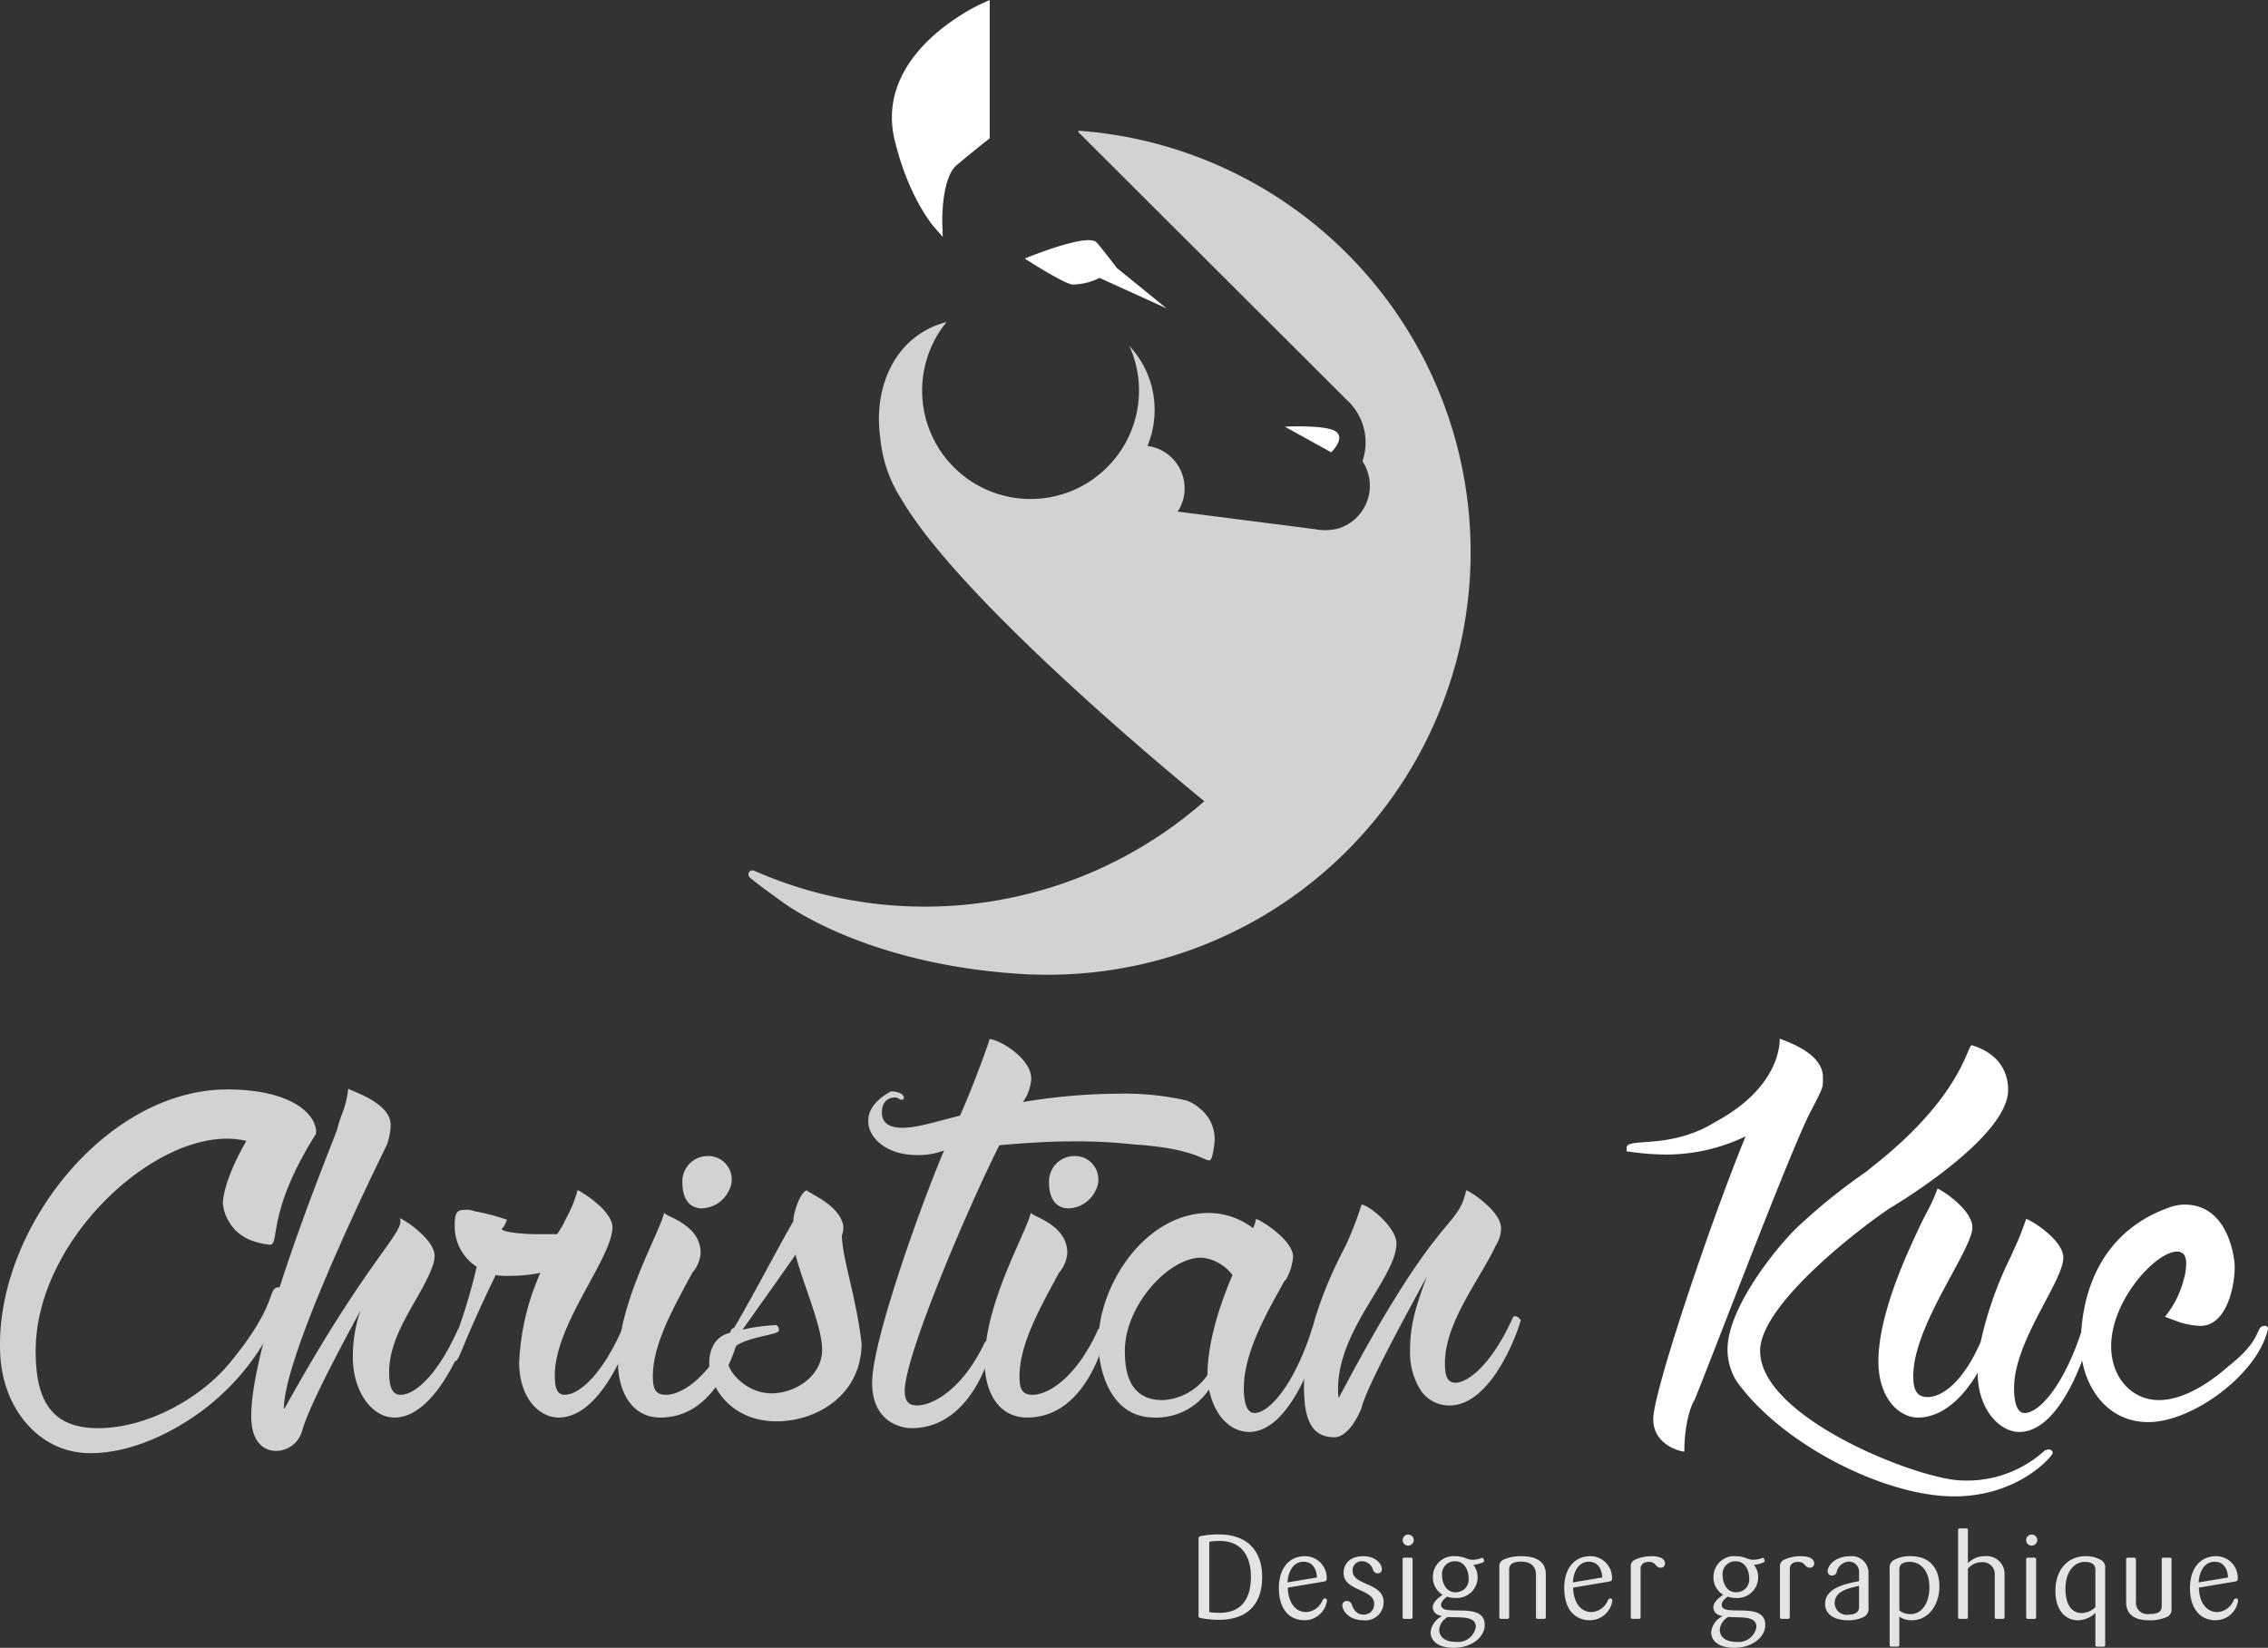 <svg id="Calque_1" data-name="Calque 1" xmlns="http://www.w3.org/2000/svg" viewBox="0 0 244.639 177.785">
  <rect x="0" y="0" width="244.639" height="177.785" fill="#333333" stroke="none"/>
  <defs>
    <style>
      .cls-1 {
        fill: #d0d2d3;
      }

      .cls-2 {
        fill: #fff;
      }

      .cls-3 {
        fill: #e3e4e5;
      }

      .cls-4, .cls-5 {
        fill: none;
      }

      .cls-5 {
        stroke: #fff;
        stroke-miterlimit: 10;
      }
    </style>
  </defs>
  <title>logocomplt1</title>
  <g>
    <path class="cls-1" d="M159.706,441.409c-.245-12.918,11.446-27.879,24.527-27.879,6.214,0,9.32,2.207,9.566,4.414,0,.246,0,.41-.082.49-4.824,7.686-4.006,11.121-4.66,11.774l-.164.082c-2.534-.246-3.761-1.309-4.415-2.371a4.4,4.4,0,0,1-.735-2.125c0-.9.572-3.351,2.534-6.705a8.984,8.984,0,0,0-2.126-.244c-8.666,0-20.6,11.364-20.6,22.891,0,4.66,1.226,8.34,6.7,8.34s11.2-3.352,14.225-7.031c5.478-6.623,3.925-8.176,5.4-8.176.327,0,.409.246.409.49,0,1.555-2.207,7.85-8.666,12.754-2.617,1.963-7.276,4.66-12.182,4.66-5.641,0-9.729-5.068-9.729-11.363" transform="translate(-159.702 -295.99)"/>
    <path class="cls-1" d="M210.03,439.61c0,.654-3.188,9.32-7.767,9.32-2.534,0-4.5-2.943-4.5-6.459a15.307,15.307,0,0,1,.817-5.068c-2.37,4.332-5.641,10.547-6.3,13a2.943,2.943,0,0,1-2.78,2.127c-1.308,0-2.7-.9-2.7-3.762,0-8.095,8.258-28.205,9.239-30.823a15.454,15.454,0,0,1,.572-1.8,10.582,10.582,0,0,0,.654-2.7c.246.246,4.579,1.471,4.579,3.924a6.971,6.971,0,0,1-.409,2.127c-1.554,3.188-11.119,22.727-11.119,28.534,0-.082,0-.082.082-.082,9.157-16.516,13.081-19.051,12.427-20.521.245,0,3.76,2.207,3.76,4.088a4.121,4.121,0,0,1-.245,1.145c-1.307,3.516-4.66,7.113-4.66,11.363,0,1.227.164,2.453,1.227,2.453,1.553,0,4.006-2.125,6.214-7.113,0-.08.244-.08.49-.08.245.162.408.244.408.326" transform="translate(-159.702 -295.99)"/>
    <path class="cls-1" d="M227.722,439.692c0,.408-2.942,9.238-7.767,9.238-2.044,0-4.252-2.045-4.252-5.968a26.462,26.462,0,0,1,2.29-9.647,16.368,16.368,0,0,1-3.434.326,7.006,7.006,0,0,1-1.389-.082c-4.088,8.422-3.844,9.321-4.5,9.321-.408,0-.653-.163-.653-.409v-.246c0-.08,0-.08.081-.08a61.962,61.962,0,0,0,3.025-9.484,5.157,5.157,0,0,1-2.371-4.334c0-1.225.082-1.8.982-1.8a2.489,2.489,0,0,1,1.226.164,22.133,22.133,0,0,1,3.434.9c-.327.734-.327.734-.572.981,0,.326,2.126.572,3.678.572h2.289a9.12,9.12,0,0,0,.982-1.717A13.026,13.026,0,0,0,222,424.4c.163,0,3.761,2.125,3.761,4.006,0,3.271-6.213,10.465-6.213,15.943,0,1.227.162,2.125,1.063,2.125,1.552,0,4.006-2.125,6.213-7.113a.257.257,0,0,0,.164-.08.494.494,0,0,1,.326.08c.246.164.409.246.409.328" transform="translate(-159.702 -295.99)"/>
    <path class="cls-1" d="M226.365,442.961c0-6.541,4.579-14.062,4.987-16.187-.246.408,3.924,1.144,3.924,4.414a3.651,3.651,0,0,1-.9,2.127c-1.881,3.516-4.252,7.6-4.252,11.119,0,1.227.164,2.043,1.39,2.043,1.88,0,4.9-2.125,7.112-7.113a.257.257,0,0,0,.164-.08.736.736,0,0,1,.572.244l.164.164c0-.246-1.717,9.238-8.584,9.238-3.19,0-4.579-2.943-4.579-5.969m9.075-16.6c-1.554,0-2.126-1.309-2.126-2.7a2.735,2.735,0,0,1,2.7-2.944,2.517,2.517,0,0,1,2.616,2.536,2.266,2.266,0,0,1-.245,1.063,3.355,3.355,0,0,1-2.943,2.045" transform="translate(-159.702 -295.99)"/>
    <path class="cls-1" d="M250.672,428.573a3.033,3.033,0,0,1-.164.736c.082,2.615,1.555,6.621,2.127,11.609,0,5.559-4.824,8.42-9.158,8.42-4.905,0-7.276-3.678-7.276-6.295,0-1.635.817-3.025,2.371-3.269,2.043-3.353,4.987-9.076,6.7-12.019,0-.981.818-3.352,1.553-3.352h-.082c0,.246,3.189,1.391,3.843,3.516a1.588,1.588,0,0,1,.082.654m-2.289,13c0-2.535-2.208-7.441-2.861-10.221-1.881,2.7-4.088,5.8-5.724,8.094a19.158,19.158,0,0,1,3.6-.49c.082,0,.082,0,.164.082a.692.692,0,0,1,.164.49c0,.654-5.561.654-5.561,3.189,0,1.227,2.045,3.6,4.742,3.6,2.536,0,5.479-1.8,5.479-4.74" transform="translate(-159.702 -295.99)"/>
    <path class="cls-1" d="M275.022,419.137c-2.207,0-4.66.164-7.521.41-3.108,6.132-10.211,22.6-10.211,26.522,0,1.063.408,1.553,1.308,1.553,1.881,0,5.069-1.961,7.358-6.867a.254.254,0,0,0,.164-.082.708.708,0,0,1,.49.246l.164.162s-1.881,8.912-8.666,8.994c-1.637,0-4.334-.979-4.334-4.906,0-4.578,5.387-19.489,7.758-25.05a7.926,7.926,0,0,1-2.944.491c-3.187,0-5.232-1.8-5.232-3.68q0-1.841,2.453-3.188c.981,0,1.391.409,1.391.653a.217.217,0,0,1-.246.246c-.246,0-.327-.246-.737-.246-.572,0-1.388.328-1.388,1.637,0,1.062.734,1.634,2.207,1.634,1.552,0,3.269-.572,6.213-1.308,1.308-2.862,3.269-8.258,3.189-8.258.98,0,4.5,2.045,4.5,4.252a4.793,4.793,0,0,1-.9,2.535,64.248,64.248,0,0,1,10.3-.9,30.451,30.451,0,0,1,7.358.736,4.479,4.479,0,0,1,1.473.9,4.189,4.189,0,0,1,1.552,3.272c0,.244-.164,2.289-.572,2.289-.654,0-1.8-1.309-8.094-1.717a56.1,56.1,0,0,0-7.031-.328" transform="translate(-159.702 -295.99)"/>
    <path class="cls-1" d="M265.913,442.961c0-6.541,4.578-14.062,4.988-16.187-.246.408,3.924,1.144,3.924,4.414a3.648,3.648,0,0,1-.9,2.127c-1.881,3.516-4.252,7.6-4.252,11.119,0,1.227.164,2.043,1.388,2.043,1.881,0,4.906-2.125,7.114-7.113a.257.257,0,0,0,.164-.08.74.74,0,0,1,.572.244l.164.164c0-.246-1.717,9.238-8.586,9.238-3.188,0-4.578-2.943-4.578-5.969m9.076-16.6c-1.555,0-2.127-1.309-2.127-2.7a2.735,2.735,0,0,1,2.7-2.944,2.517,2.517,0,0,1,2.616,2.536,2.277,2.277,0,0,1-.245,1.063,3.355,3.355,0,0,1-2.943,2.045" transform="translate(-159.702 -295.99)"/>
    <path class="cls-1" d="M302.129,439.61c0,.818-2.863,10.873-7.687,10.873-1.635,0-3.6-1.227-4.332-4.578a6.836,6.836,0,0,1-5.887,3.025c-4.988,0-6.051-5.558-6.051-8.094,0-6.213,5.071-13.98,11.938-13.98a7.929,7.929,0,0,1,4.742,1.635,2.788,2.788,0,0,0,.326-.981c.326,0,4.005,2.207,4.005,4.088a6.113,6.113,0,0,1-.818,2.533h-.08c-1.8,3.272-4.415,7.686-4.415,11.609,0,1.8.41,2.7,1.144,2.7,1.554,0,4.251-2.942,6.214-9.076,0-.08.246-.08.49-.08.246.162.41.244.41.326m-9.486-6.051a4.724,4.724,0,0,0-3.352-1.879c-3.6,0-8.257,5.233-8.257,10.055,0,2.289.49,5.314,4.088,5.314a6.282,6.282,0,0,0,4.824-2.7c0-3.68,1.47-7.932,2.7-10.793" transform="translate(-159.702 -295.99)"/>
    <path class="cls-1" d="M311.8,441.653c0-2.941.736-4.986,1.8-7.93-1.963,3.68-6.377,11.609-7.031,14.145,0,.082-1.227,3.187-2.943,3.187-2.617,0-3.269-2.207-3.269-5.476,0-7.2,4.168-14.471,4.578-15.371a38.916,38.916,0,0,0,1.635-4.252c.736,0,3.76,2.453,3.76,4.17,0,3.68-6.295,9.238-6.295,15.7a3.367,3.367,0,0,0,.082.982c10.874-20.685,12.754-17.986,13.736-22.4.244,0,3.76,2.207,3.76,4.088a3.558,3.558,0,0,1-.572,1.881c-1.717,3.68-5.479,8.258-5.479,12.672,0,1.227.164,2.125,1.145,2.125,1.391,0,4.008-2.125,6.215-7.111a.254.254,0,0,0,.164-.082.713.713,0,0,1,.49.244l.162.164c0,.328-2.861,9.238-7.684,9.238a3.71,3.71,0,0,1-3.107-1.635,7.557,7.557,0,0,1-1.144-4.334" transform="translate(-159.702 -295.99)"/>
    <path class="cls-2" d="M335.242,420.225c-.082,0-.082,0-.082-.082v-.326c0-1.145,4.742.246,9.564-2.78,5.643-3.025,6.949-6.867,6.949-8.994.492.246,4.66,1.473,4.66,4.17,0,1.146.082.981-1.227,3.516-1.961,3.516-11.025,27.479-12.66,31.4-.082,0-1.062,1.963-1.062,5.478-.328,0-3.353-.654-3.353-3.516,0-3.025,6.449-22,9.965-30.5a19.807,19.807,0,0,1-8.666,1.963,29.213,29.213,0,0,1-4.008-.328Z" transform="translate(-159.702 -295.99)"/>
    <path class="cls-2" d="M361.031,422.381l.562-.458c9.729-7.6,10.3-13.162,10.793-13.162,3.517,1.063,3.925,3.6,3.925,4.825,0,4.414-9.074,10.545-12.754,12.754-2.617,1.717-14,10.244-14,15.4,0,7.276,17.334,13.979,21.83,13.979a12.422,12.422,0,0,0,8.912-3.269h.08c.082,0,.164-.082.246-.082.326,0,.49.164.49.408s-3.6,4.66-10.629,4.66c-7.521,0-18.639-5.641-23.463-12.426a6.433,6.433,0,0,1-.98-3.434c0-4.5,5.324-11.051,7.455-13.107a63.673,63.673,0,0,1,7.531-6.084" transform="translate(-159.702 -295.99)"/>
    <path class="cls-2" d="M385.211,439.61c0,.818-2.861,10.873-7.685,10.873-2.207,0-4.5-2.533-4.5-6.377-1.309,2.207-3.516,4.824-6.459,4.824-2.043,0-4.25-2.125-4.25-6.051,0-5.312,3.352-12.182,4.414-14.471,0,0,.484-1.028.818-1.635a18.7,18.7,0,0,0,1.145-2.535c.243,0,3.76,2.209,3.76,4.17,0,2.453-6.377,10.547-6.377,16.025,0,1.307.246,2.289,1.553,2.289,1.555,0,3.844-1.635,5.724-5.969a39.592,39.592,0,0,1,3.188-9.074c.246-.572.49-1.064.736-1.637.408-.9.736-1.879.98-2.533.328,0,4.006,2.207,4.006,4.17,0,2.533-5.314,8.991-5.314,14.061,0,1.8.41,2.7,1.145,2.7,1.555,0,4.252-2.943,6.215-9.076,0-.08.244-.08.49-.08.244.162.408.244.408.326" transform="translate(-159.702 -295.99)"/>
    <path class="cls-2" d="M404.342,439.364c-1.062,4.824-8.094,10.057-12.918,10.057-4.906,0-7.275-4.578-7.275-8.258,0-6.785,2.943-12.672,9.729-14.961a4.611,4.611,0,0,1,1.471-.246c4.824,0,5.4,5.969,5.4,6.705,0,2.371-.98,6.377-3.68,6.377a8.232,8.232,0,0,1-2.533-.49c-.41-.164-.9-.329-1.309-.49a10.473,10.473,0,0,0,2.043-4.089,6.073,6.073,0,0,0,.246-1.634c0-.9-.326-1.309-.98-1.309-2.289,0-7.113,5.232-7.113,10.219,0,3.352,2.207,5.8,5.15,5.8s5.969-2.29,7.439-3.6c4.088-3.188,2.781-4.414,4.088-4.414.164.082.246.164.246.326" transform="translate(-159.702 -295.99)"/>
  </g>
  <g>
    <path class="cls-3" d="M291.175,470.751a11.088,11.088,0,0,1-1.99-.19c-.153-.052-.2-.1-.2-.243v-8.342c0-.141.051-.191.2-.243a8.9,8.9,0,0,1,1.99-.191c3.113,0,4.669,1.811,4.669,4.58C295.844,469.042,294.288,470.751,291.175,470.751Zm.089-8.508a6.673,6.673,0,0,0-1.122.089v7.59a7.549,7.549,0,0,0,1.122.077c2.334,0,3.368-1.506,3.368-3.891S293.5,462.244,291.265,462.244Z" transform="translate(-159.702 -295.99)"/>
    <path class="cls-3" d="M300.406,470.8c-1.4,0-2.755-.944-2.755-3.482,0-2.386,1.351-3.432,2.767-3.432a2.342,2.342,0,0,1,2.386,2.449c0,.2-.1.255-.319.293l-3.878.651c.039,1.4.664,2.64,2.028,2.64a2.037,2.037,0,0,0,1.723-1.275.318.318,0,0,1,.28-.2.234.234,0,0,1,.2.23A2.45,2.45,0,0,1,300.406,470.8Zm-.089-6.314c-1.149,0-1.671,1.109-1.735,2.232l3.177-.536C301.708,465.318,301.325,464.489,300.317,464.489Z" transform="translate(-159.702 -295.99)"/>
    <path class="cls-3" d="M306.756,470.8c-1.62,0-2.258-1.1-2.258-1.569a.459.459,0,0,1,.472-.51.568.568,0,0,1,.536.369c.2.561.51,1.1,1.3,1.1a1.11,1.11,0,0,0,1.123-1.161c0-1.633-3.3-1.353-3.3-3.329,0-1.136.854-1.812,2.1-1.812,1.5,0,2.028.957,2.028,1.378a.428.428,0,0,1-.446.472.522.522,0,0,1-.5-.357,1.247,1.247,0,0,0-1.122-.943.971.971,0,0,0-1.085,1.046c0,1.581,3.343,1.237,3.343,3.355A1.957,1.957,0,0,1,306.756,470.8Z" transform="translate(-159.702 -295.99)"/>
    <path class="cls-3" d="M311.536,462.753a.6.6,0,1,1,.663-.6A.624.624,0,0,1,311.536,462.753Zm.344,7.9h-.689a.169.169,0,0,1-.191-.191v-6.225a.169.169,0,0,1,.191-.191h.689a.169.169,0,0,1,.191.191v6.225A.169.169,0,0,1,311.88,470.65Z" transform="translate(-159.702 -295.99)"/>
    <path class="cls-3" d="M316.5,473.775c-1.544,0-2.487-.65-2.487-1.709a2.2,2.2,0,0,1,1.237-1.709c-.549-.1-1-.383-1-.97s.778-1.161,1.071-1.327a2.171,2.171,0,0,1-1.059-1.926,2.231,2.231,0,0,1,2.411-2.245c.943,0,1.313.383,1.824.383a2.585,2.585,0,0,0,.956-.166.542.542,0,0,1,.153-.038c.064,0,.1.051.128.14a.659.659,0,0,1,.051.179.182.182,0,0,1-.128.166,3.125,3.125,0,0,1-1.033.268,2.129,2.129,0,0,1,.459,1.314,2.24,2.24,0,0,1-2.41,2.258,2.413,2.413,0,0,1-.868-.141c-.2.115-.663.524-.663.881,0,.612.893.6,1.888.612,1.3.013,2.819.063,2.819,1.556C319.852,472.64,318.423,473.775,316.5,473.775Zm-.638-3.329a1.757,1.757,0,0,0-.919,1.352c0,.829.65,1.339,1.837,1.339a1.954,1.954,0,0,0,2.117-1.62C318.894,470.28,317.2,470.548,315.859,470.446Zm.816-6.008a1.359,1.359,0,0,0-1.429,1.479c0,.88.446,1.862,1.429,1.862a1.383,1.383,0,0,0,1.441-1.5C318.117,465.394,317.657,464.438,316.676,464.438Z" transform="translate(-159.702 -295.99)"/>
    <path class="cls-3" d="M326.251,470.65h-.689c-.128,0-.179-.063-.179-.191v-4.566c0-.7-.37-1.416-1.582-1.416s-1.313.484-1.313.905v5.077a.169.169,0,0,1-.191.191h-.69c-.127,0-.178-.063-.178-.191v-5.435a.747.747,0,0,1,.484-.777,4.483,4.483,0,0,1,1.939-.357c1.122,0,2.589.318,2.589,1.951v4.618A.169.169,0,0,1,326.251,470.65Z" transform="translate(-159.702 -295.99)"/>
    <path class="cls-3" d="M331.185,470.8c-1.4,0-2.756-.944-2.756-3.482,0-2.386,1.353-3.432,2.769-3.432a2.341,2.341,0,0,1,2.385,2.449c0,.2-.1.255-.318.293l-3.878.651c.038,1.4.663,2.64,2.028,2.64a2.036,2.036,0,0,0,1.722-1.275.319.319,0,0,1,.281-.2.234.234,0,0,1,.2.23A2.451,2.451,0,0,1,331.185,470.8Zm-.09-6.314c-1.147,0-1.671,1.109-1.734,2.232l3.176-.536C332.485,465.318,332.1,464.489,331.095,464.489Z" transform="translate(-159.702 -295.99)"/>
    <path class="cls-3" d="M338.809,465.126c-.535,0-.484-.625-1.225-.625-.574,0-.918.268-.918.727v5.23a.169.169,0,0,1-.191.191h-.689c-.127,0-.178-.063-.178-.191v-5.435a.758.758,0,0,1,.5-.777,4.274,4.274,0,0,1,1.748-.357c1.033,0,1.441.357,1.441.766A.44.44,0,0,1,338.809,465.126Z" transform="translate(-159.702 -295.99)"/>
    <path class="cls-3" d="M346.765,473.775c-1.544,0-2.487-.65-2.487-1.709a2.2,2.2,0,0,1,1.237-1.709c-.549-.1-1-.383-1-.97s.778-1.161,1.071-1.327a2.17,2.17,0,0,1-1.059-1.926,2.231,2.231,0,0,1,2.411-2.245c.943,0,1.313.383,1.824.383a2.585,2.585,0,0,0,.956-.166.543.543,0,0,1,.153-.038c.063,0,.1.051.128.14a.659.659,0,0,1,.051.179.182.182,0,0,1-.128.166,3.124,3.124,0,0,1-1.033.268,2.129,2.129,0,0,1,.459,1.314,2.24,2.24,0,0,1-2.41,2.258,2.413,2.413,0,0,1-.868-.141c-.2.115-.663.524-.663.881,0,.612.893.6,1.888.612,1.3.013,2.819.063,2.819,1.556C350.119,472.64,348.69,473.775,346.765,473.775Zm-.638-3.329a1.757,1.757,0,0,0-.919,1.352c0,.829.65,1.339,1.837,1.339a1.954,1.954,0,0,0,2.117-1.62C349.162,470.28,347.466,470.548,346.127,470.446Zm.816-6.008a1.359,1.359,0,0,0-1.429,1.479c0,.88.446,1.862,1.429,1.862a1.384,1.384,0,0,0,1.441-1.5C348.385,465.394,347.925,464.438,346.943,464.438Z" transform="translate(-159.702 -295.99)"/>
    <path class="cls-3" d="M354.9,465.126c-.535,0-.484-.625-1.225-.625-.573,0-.918.268-.918.727v5.23a.169.169,0,0,1-.191.191h-.688c-.128,0-.179-.063-.179-.191v-5.435a.758.758,0,0,1,.5-.777,4.274,4.274,0,0,1,1.748-.357c1.033,0,1.441.357,1.441.766A.44.44,0,0,1,354.9,465.126Z" transform="translate(-159.702 -295.99)"/>
    <path class="cls-3" d="M360.791,470.42a3.839,3.839,0,0,1-1.748.383c-1.48,0-2.475-.65-2.475-1.761,0-1.7,2.079-2.155,3.661-2.462v-.905a1.09,1.09,0,0,0-1.071-1.2,1.4,1.4,0,0,0-1.34,1.135.509.509,0,0,1-.5.37.452.452,0,0,1-.472-.484c0-.5.676-1.607,2.462-1.607a1.792,1.792,0,0,1,1.939,1.837v3.7A1.017,1.017,0,0,1,360.791,470.42Zm-.562-3.329c-1.391.293-2.628.663-2.628,1.875a1.281,1.281,0,0,0,1.454,1.237c.549,0,1.174-.166,1.174-.8Z" transform="translate(-159.702 -295.99)"/>
    <path class="cls-3" d="M365.9,470.8a2.35,2.35,0,0,1-1.326-.383v3.036c0,.127-.051.191-.179.191h-.688c-.128,0-.179-.064-.179-.191V465.2a.927.927,0,0,1,.446-.893,3.6,3.6,0,0,1,1.812-.421c2.283,0,3.112,1.556,3.112,3.266C368.9,468.813,367.969,470.8,365.9,470.8Zm-.179-6.3c-.777,0-1.147.268-1.147.8v4.44a1.851,1.851,0,0,0,1.2.4c1.263,0,2.041-1.225,2.041-2.922C367.816,465.305,366.731,464.5,365.724,464.5Z" transform="translate(-159.702 -295.99)"/>
    <path class="cls-3" d="M375.733,470.65h-.688c-.128,0-.179-.063-.179-.191V465.93a1.275,1.275,0,0,0-1.327-1.391,1.959,1.959,0,0,0-1.568.688v5.23a.169.169,0,0,1-.191.191h-.69c-.127,0-.178-.063-.178-.191v-9.376c0-.128.051-.191.178-.191h.69a.169.169,0,0,1,.191.191v3.56a2.51,2.51,0,0,1,1.824-.753,1.921,1.921,0,0,1,2.13,1.926v4.644A.169.169,0,0,1,375.733,470.65Z" transform="translate(-159.702 -295.99)"/>
    <path class="cls-3" d="M378.792,462.753a.6.6,0,1,1,.663-.6A.624.624,0,0,1,378.792,462.753Zm.344,7.9h-.688a.169.169,0,0,1-.191-.191v-6.225a.169.169,0,0,1,.191-.191h.688a.169.169,0,0,1,.191.191v6.225A.169.169,0,0,1,379.136,470.65Z" transform="translate(-159.702 -295.99)"/>
    <path class="cls-3" d="M386.6,473.648h-.689a.17.17,0,0,1-.191-.191v-3.444a2.768,2.768,0,0,1-1.875.791c-1.492,0-2.436-1.276-2.436-3.139,0-2.614,1.607-3.775,3.2-3.775a3.226,3.226,0,0,1,1.722.408.9.9,0,0,1,.447.893v8.267C386.775,473.583,386.724,473.648,386.6,473.648Zm-.881-8.33c0-.549-.408-.816-1.147-.816-.982,0-2.079.88-2.079,2.908,0,1.761.726,2.615,1.734,2.615a2.175,2.175,0,0,0,1.492-.638Z" transform="translate(-159.702 -295.99)"/>
    <path class="cls-3" d="M393.493,470.42a4.491,4.491,0,0,1-2.054.383c-.8,0-2.4-.2-2.4-1.965v-4.6a.169.169,0,0,1,.19-.191h.689c.127,0,.179.063.179.191v4.554a1.236,1.236,0,0,0,1.391,1.339c1.225,0,1.39-.394,1.39-.905v-4.987c0-.128.052-.191.179-.191h.689a.169.169,0,0,1,.191.191v5.332A.874.874,0,0,1,393.493,470.42Z" transform="translate(-159.702 -295.99)"/>
    <path class="cls-3" d="M398.683,470.8c-1.4,0-2.756-.944-2.756-3.482,0-2.386,1.353-3.432,2.768-3.432a2.341,2.341,0,0,1,2.385,2.449c0,.2-.1.255-.318.293l-3.878.651c.038,1.4.663,2.64,2.028,2.64a2.036,2.036,0,0,0,1.722-1.275.319.319,0,0,1,.281-.2.234.234,0,0,1,.2.23A2.451,2.451,0,0,1,398.683,470.8Zm-.09-6.314c-1.147,0-1.671,1.109-1.734,2.232l3.176-.536C399.983,465.318,399.6,464.489,398.593,464.489Z" transform="translate(-159.702 -295.99)"/>
  </g>
  <g>
    <path class="cls-1" d="M271.022,401.123a45.592,45.592,0,0,0,5.127-91.024l0,0c-.011,0-.021,0-.031,0a.1.1,0,0,0-.105.1.116.116,0,0,0,.055.092L304.3,338.461l.6.609a6.223,6.223,0,0,1,1.765,6.684,4.817,4.817,0,0,1-2.691,7.279,5.932,5.932,0,0,1-2.5.041l-14.736-1.887a4.615,4.615,0,0,0-3.262-7.087l0,0a10.161,10.161,0,0,0,.383-6.662,10.035,10.035,0,0,0-2.336-4.12,12.236,12.236,0,0,1,.584,1.586,11.684,11.684,0,0,1-4.252,12.592c-.1.08-.2.162-.311.235a11.695,11.695,0,0,1-15.736-17l-.235.062c-5.359,1.539-7.7,6.969-6.915,12.49a14.557,14.557,0,0,0,2.215,6.461c6.687,11.6,32.732,32.688,32.732,32.688a45.655,45.655,0,0,1-48.5,7.525.881.881,0,0,0-.237-.066.439.439,0,0,0-.439.439.451.451,0,0,0,.117.3l.11.1c1.109.916,3.327,2.492,3.327,2.492s9.053,7.086,27.038,7.912" transform="translate(-159.702 -295.99)"/>
    <path class="cls-4" d="M271.183,310.1c-25.624,0-46.4,20.45-46.4,45.675a44.743,44.743,0,0,0,15.883,34.25,4.049,4.049,0,0,0,.437.258,45.647,45.647,0,0,0,48.5-7.524s-26.045-21.088-32.732-32.687a14.54,14.54,0,0,1-2.215-6.463c-.788-5.518,1.556-10.947,6.914-12.49.079-.02.156-.038.235-.061a11.693,11.693,0,0,0,15.736,17c.108-.07.208-.156.311-.232a11.674,11.674,0,0,0,4.252-12.594,12.519,12.519,0,0,0-.584-1.586,10.04,10.04,0,0,1,2.336,4.119,10.168,10.168,0,0,1-.383,6.664l0,0a4.619,4.619,0,0,1,3.262,7.092l14.736,1.885a6.044,6.044,0,0,0,2.5-.039,4.821,4.821,0,0,0,2.691-7.284A6.222,6.222,0,0,0,304.9,339.4l-.6-.61-27.812-27.91c-.031-.019-.479-.348-.479-.348a36.486,36.486,0,0,0-4.829-.434" transform="translate(-159.702 -295.99)"/>
    <path class="cls-4" d="M271.183,310.1c-25.624,0-46.4,20.45-46.4,45.675a44.743,44.743,0,0,0,15.883,34.25,4.049,4.049,0,0,0,.437.258,45.647,45.647,0,0,0,48.5-7.524s-26.045-21.088-32.732-32.687a14.54,14.54,0,0,1-2.215-6.463c-.788-5.518,1.556-10.947,6.914-12.49.079-.02.156-.038.235-.061a11.693,11.693,0,0,0,15.736,17c.108-.07.208-.156.311-.232a11.674,11.674,0,0,0,4.252-12.594,12.519,12.519,0,0,0-.584-1.586,10.04,10.04,0,0,1,2.336,4.119,10.168,10.168,0,0,1-.383,6.664l0,0a4.619,4.619,0,0,1,3.262,7.092l14.736,1.885a6.044,6.044,0,0,0,2.5-.039,4.821,4.821,0,0,0,2.691-7.284A6.222,6.222,0,0,0,304.9,339.4l-.6-.61-27.812-27.91c-.031-.019-.479-.348-.479-.348A36.486,36.486,0,0,0,271.183,310.1Z" transform="translate(-159.702 -295.99)"/>
    <path class="cls-2" d="M298.285,342.022l5.01,2.771s1.56-1.494.5-2.248-5.514-.523-5.514-.523" transform="translate(-159.702 -295.99)"/>
    <path class="cls-2" d="M270.243,323.885s6.812-2.838,7.759-1.725,2.158,2.731,2.158,2.731l5.371,4.367-7.23-3.287a6.539,6.539,0,0,1-2.939.717c-1.1-.189-5.119-2.8-5.119-2.8" transform="translate(-159.702 -295.99)"/>
    <path class="cls-2" d="M265.956,296.754s-11.475,5.014-9.269,14.219c1.475,6.156,4.157,9.2,4.157,9.2s-.186-5.142,1.706-6.731,3.406-2.773,3.406-2.773Z" transform="translate(-159.702 -295.99)"/>
    <path class="cls-5" d="M265.956,296.754s-11.475,5.014-9.269,14.219c1.475,6.156,4.157,9.2,4.157,9.2s-.186-5.142,1.706-6.731,3.406-2.773,3.406-2.773Z" transform="translate(-159.702 -295.99)"/>
  </g>
</svg>
